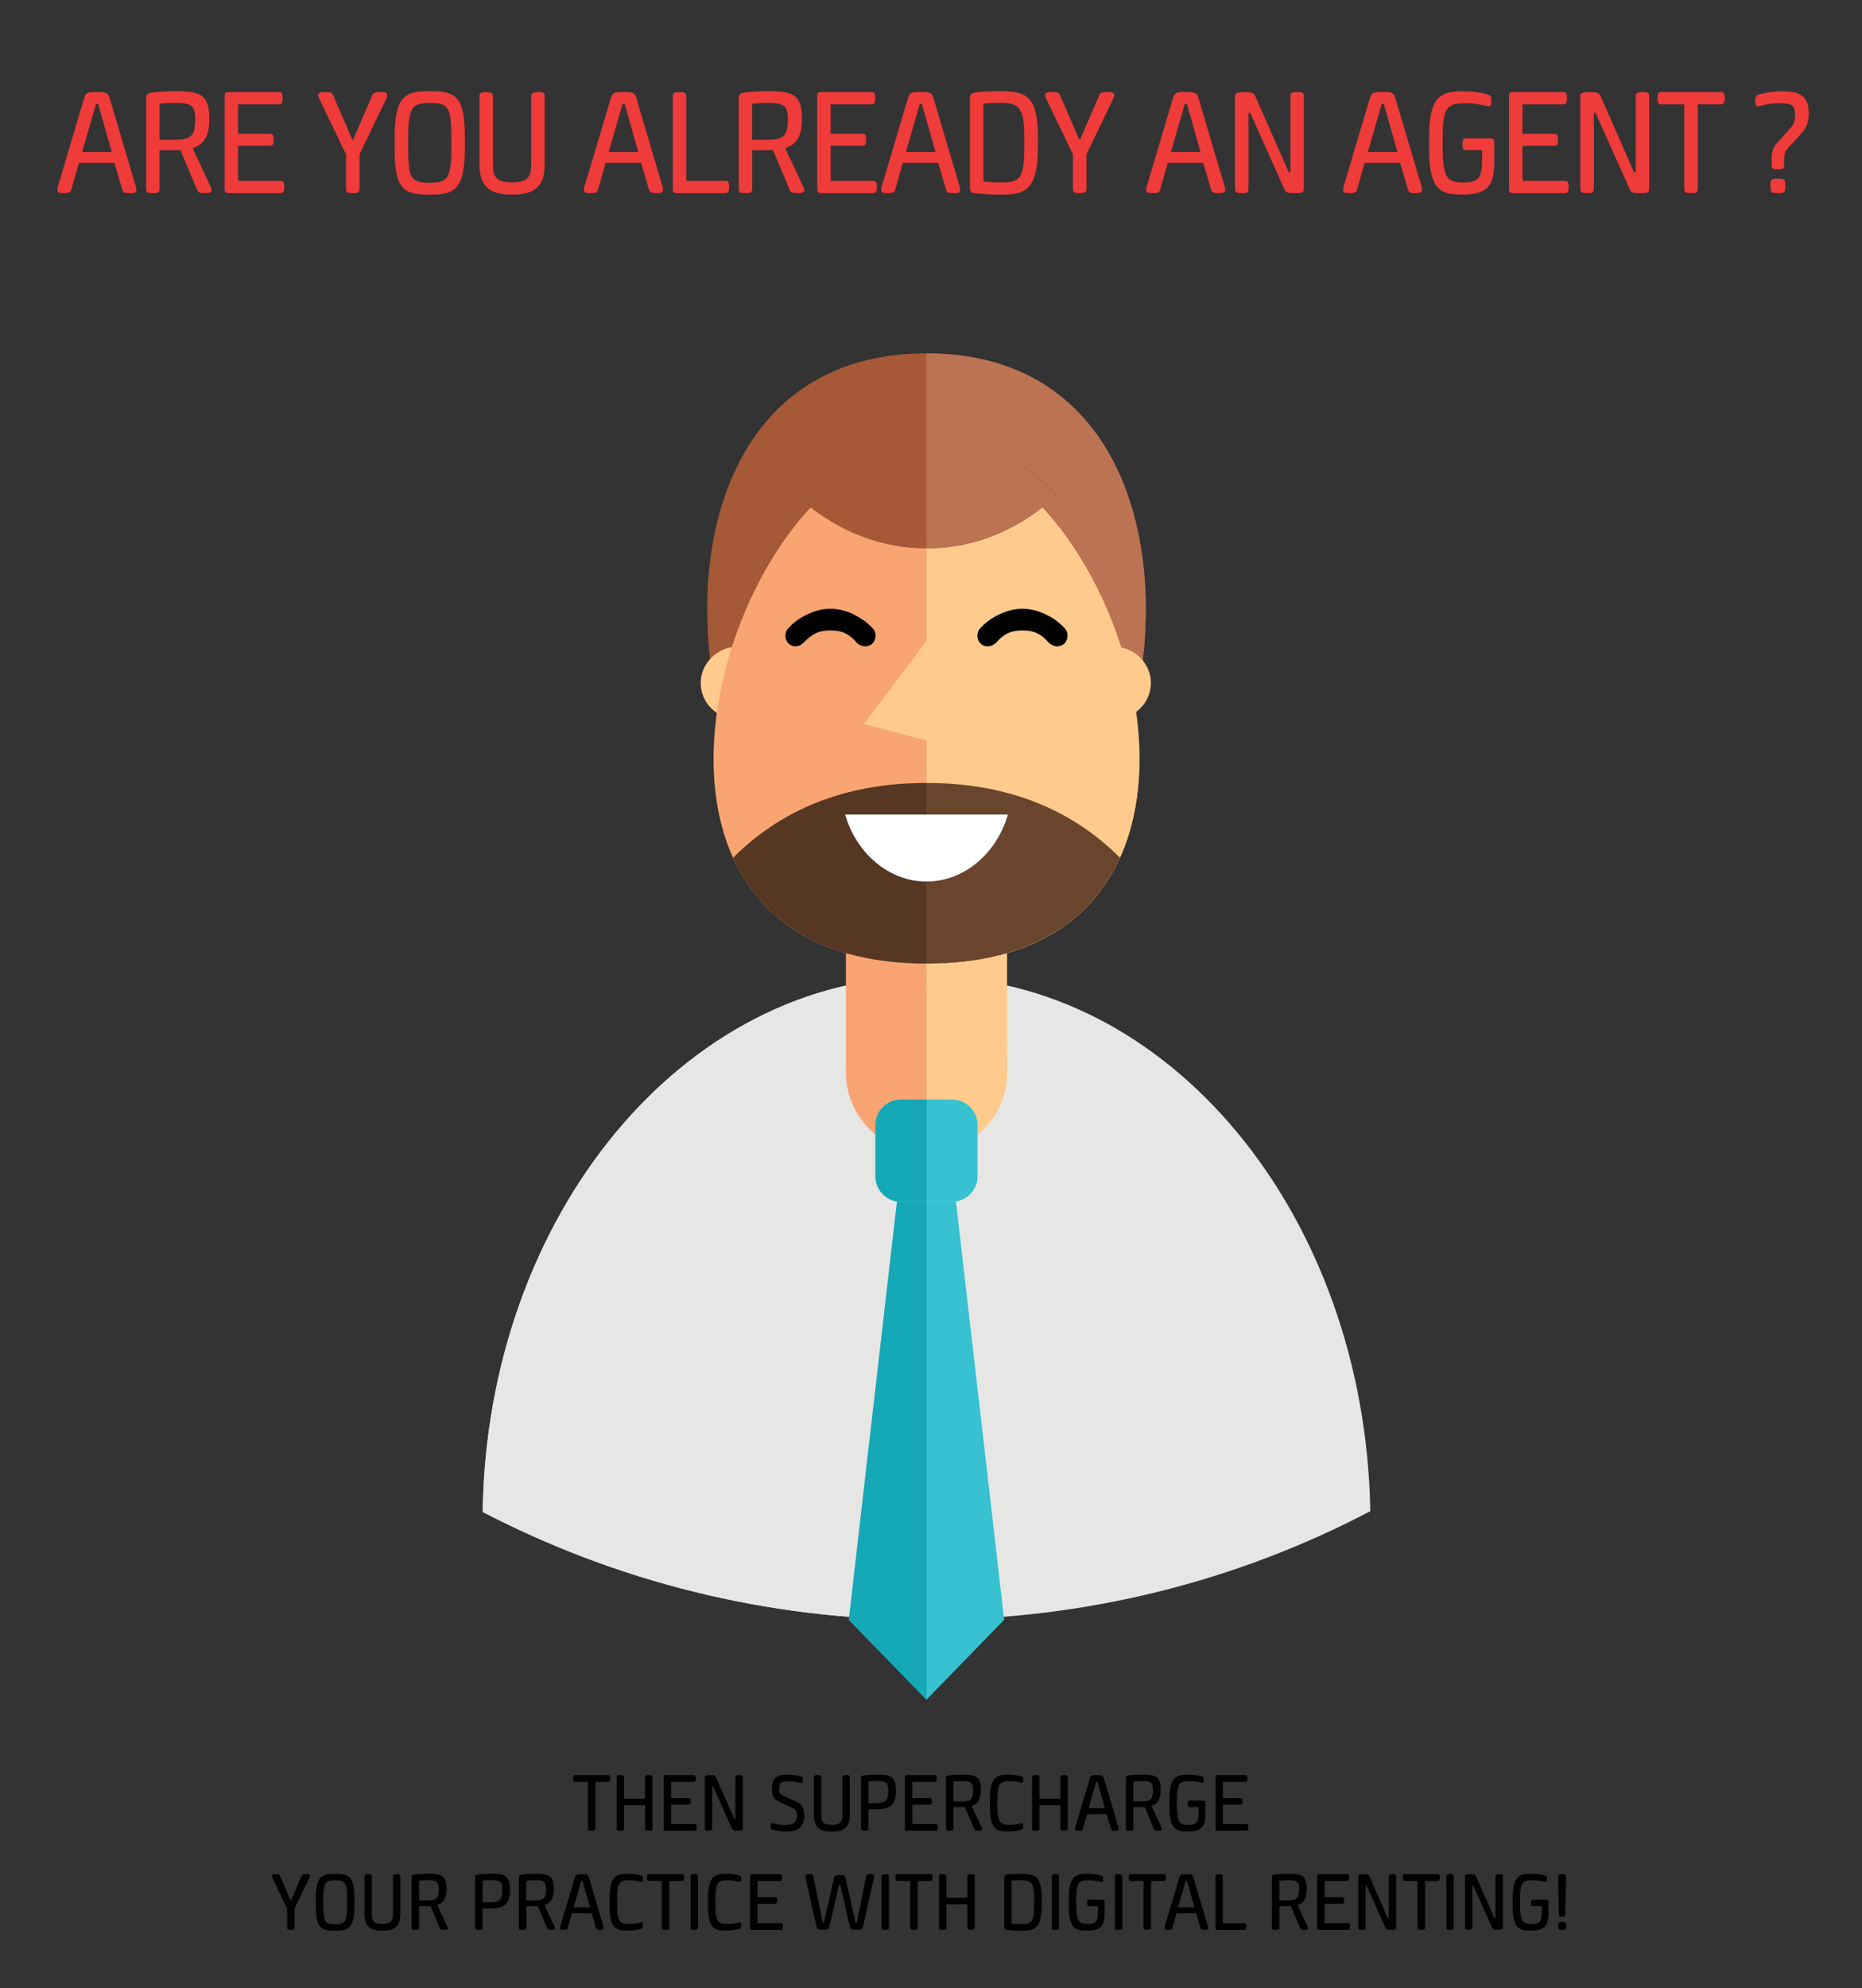 <?xml version="1.0" encoding="utf-8"?>
<!-- Generator: Adobe Illustrator 19.0.0, SVG Export Plug-In . SVG Version: 6.00 Build 0)  -->
<svg version="1.0" id="Layer_1" xmlns="http://www.w3.org/2000/svg" xmlns:xlink="http://www.w3.org/1999/xlink" x="0px" y="0px"
	 viewBox="0 0 2819.4 3009.4" style="enable-background:new 0 0 2819.4 3009.4;" xml:space="preserve">
<rect x="0" y="0" width="2819.4" height="3009.4" fill="#333333" stroke="none"/>
<style type="text/css">
	.st0{fill:#EF3B3A;}
	.st1{fill-rule:evenodd;clip-rule:evenodd;fill:#E6E6E5;}
	.st2{fill-rule:evenodd;clip-rule:evenodd;fill:#A55936;}
	.st3{fill-rule:evenodd;clip-rule:evenodd;fill:#BB7353;}
	.st4{fill-rule:evenodd;clip-rule:evenodd;fill:#F9A571;}
	.st5{fill-rule:evenodd;clip-rule:evenodd;fill:#FECB8D;}
	.st6{fill-rule:evenodd;clip-rule:evenodd;fill:#553724;}
	.st7{fill-rule:evenodd;clip-rule:evenodd;fill:#6A452E;}
	.st8{fill-rule:evenodd;clip-rule:evenodd;fill:#FFFFFF;}
	.st9{fill:#010101;}
	.st10{fill:#E6E6E5;}
	.st11{fill-rule:evenodd;clip-rule:evenodd;fill:#37C1D1;}
	.st12{fill-rule:evenodd;clip-rule:evenodd;fill:#15A8B6;}
</style>
<g id="XMLID_1_">
</g>
<g id="XMLID_2_">
	<path id="XMLID_148_" class="st0" d="M86.8,287.6c0-1.5,0.2-3.2,1.2-6.5l39.5-132.8c2.5-8.2,5.2-9,19.1-9c14.2,0,16.9,0.7,19.4,9
		l39.3,132.8c1,3.2,1.2,5,1.2,6.5c0,3.2-1.7,4.7-9.7,4.7c-8.7,0-10.4-1.2-11.7-5.5l-11.9-40.3h-53.7l-11.4,40.3
		c-1.2,4.2-2.7,5.5-11.4,5.5C88.8,292.3,86.8,291.1,86.8,287.6z M124.4,230.1h44.8l-20.6-72.9h-3.2L124.4,230.1z"/>
	<path id="XMLID_151_" class="st0" d="M221.3,285.6V148.3c0-5.2,3-7.5,7.2-8c12.7-1.7,27.8-2.2,38.8-2.2c35.8,0,49.7,5,49.7,41.8
		c0,25.1-7.2,38.5-25.4,44.3l26.9,57.4c1.5,3.5,2,5,2,6.2c0,2.7-1.7,4.5-9,4.5c-9.7,0-11.4-1-13.2-5.2l-25.1-59.9
		c-2.7,0.2-5.7,0.2-9,0.2h-22.6v58.2c0,5.5-2,6.7-10.2,6.7C223.3,292.3,221.3,291.1,221.3,285.6z M241.7,211.5h23.1
		c24.4,0,30.8-6,30.8-30.8c0-20.4-5.2-24.9-30.1-24.9c-8.5,0-17.7,0.7-23.9,1.2V211.5z"/>
	<path id="XMLID_154_" class="st0" d="M424.2,292.3h-76.6c-6,0-7.5-1.2-7.5-6.2V145.6c0-5,1.5-6.2,7.5-6.2h74.1
		c4.7,0,6.2,1.5,6.2,9.2c0,7.7-1.5,9.4-6.2,9.4h-61.2v44.5H408c5,0,6.2,1.2,6.2,9s-1.2,9.2-6.2,9.2h-47.5v53h63.7
		c4.7,0,6.2,1.7,6.2,9.4C430.4,290.6,428.9,292.3,424.2,292.3z"/>
	<path id="XMLID_156_" class="st0" d="M523.9,285.6v-52l-39.3-81.6c-2-4.2-2.7-6.2-2.7-8c0-3,2-4.7,9.4-4.7c9.4,0,11.7,0.7,13.4,5.5
		l28.8,66.6h1.2l28.8-66.6c1.7-4.7,3.7-5.5,13.2-5.5c7.7,0,9.7,1.7,9.7,4.7c0,1.5-0.7,3.7-2.7,8l-39.3,81.6v52c0,5.5-2,6.7-10.4,6.7
		C525.9,292.3,523.9,291.1,523.9,285.6z"/>
	<path id="XMLID_158_" class="st0" d="M597.5,223.7v-14.2c0-65.9,16.4-71.4,53.2-71.4c40.5,0,53.2,7.5,53.2,71.4v14.2
		c0,65.1-16.9,70.9-53.2,70.9C610.9,294.5,597.5,287.1,597.5,223.7z M683.5,222.4v-12.2c0-48.7-4.5-54.2-32.8-54.2
		c-26.6,0-32.6,5.5-32.6,54.2v12.2c0,48.5,4.2,54.2,32.6,54.2C677.3,276.6,683.5,270.9,683.5,222.4z"/>
	<path id="XMLID_161_" class="st0" d="M726,248.3V145.9c0-5.2,2-6.5,10.2-6.5c8.2,0,10.2,1.2,10.2,6.5V249
		c0,19.4,5.7,26.9,29.1,26.9c23.1,0,28.8-7.5,28.8-26.9V145.9c0-5.2,2-6.5,10.2-6.5c8.5,0,10.2,1.2,10.2,6.5v102.4
		c0,33.8-14.4,46.2-49.2,46.2C740.5,294.5,726,282.1,726,248.3z"/>
	<path id="XMLID_163_" class="st0" d="M884.2,287.6c0-1.5,0.2-3.2,1.2-6.5L925,148.3c2.5-8.2,5.2-9,19.1-9c14.2,0,16.9,0.7,19.4,9
		l39.3,132.8c1,3.2,1.2,5,1.2,6.5c0,3.2-1.7,4.7-9.7,4.7c-8.7,0-10.4-1.2-11.7-5.5l-11.9-40.3H917l-11.4,40.3
		c-1.2,4.2-2.7,5.5-11.4,5.5C886.2,292.3,884.2,291.1,884.2,287.6z M921.7,230.1h44.8l-20.6-72.9h-3.2L921.7,230.1z"/>
	<path id="XMLID_166_" class="st0" d="M1097.8,273.7c4.7,0,6.2,1.7,6.2,9.4c0,7.5-1.5,9.2-6.2,9.2h-71.6c-6,0-7.5-1.2-7.5-6.2V145.9
		c0-5.2,2-6.5,10.2-6.5c8.2,0,10.2,1.2,10.2,6.5v127.8H1097.8z"/>
	<path id="XMLID_168_" class="st0" d="M1118.6,285.6V148.3c0-5.2,3-7.5,7.2-8c12.7-1.7,27.8-2.2,38.8-2.2c35.8,0,49.7,5,49.7,41.8
		c0,25.1-7.2,38.5-25.4,44.3l26.9,57.4c1.5,3.5,2,5,2,6.2c0,2.7-1.7,4.5-9,4.5c-9.7,0-11.4-1-13.2-5.2l-25.1-59.9
		c-2.7,0.2-5.7,0.2-9,0.2H1139v58.2c0,5.5-2,6.7-10.2,6.7C1120.6,292.3,1118.6,291.1,1118.6,285.6z M1139,211.5h23.1
		c24.4,0,30.8-6,30.8-30.8c0-20.4-5.2-24.9-30.1-24.9c-8.5,0-17.7,0.7-23.9,1.2V211.5z"/>
	<path id="XMLID_171_" class="st0" d="M1321.5,292.3h-76.6c-6,0-7.5-1.2-7.5-6.2V145.6c0-5,1.5-6.2,7.5-6.2h74.1
		c4.7,0,6.2,1.5,6.2,9.2c0,7.7-1.5,9.4-6.2,9.4h-61.2v44.5h47.5c5,0,6.2,1.2,6.2,9s-1.2,9.2-6.2,9.2h-47.5v53h63.7
		c4.7,0,6.2,1.7,6.2,9.4C1327.7,290.6,1326.2,292.3,1321.5,292.3z"/>
	<path id="XMLID_173_" class="st0" d="M1334.2,287.6c0-1.5,0.2-3.2,1.2-6.5l39.5-132.8c2.5-8.2,5.2-9,19.1-9c14.2,0,16.9,0.7,19.4,9
		l39.3,132.8c1,3.2,1.2,5,1.2,6.5c0,3.2-1.7,4.7-9.7,4.7c-8.7,0-10.4-1.2-11.7-5.5l-11.9-40.3H1367l-11.4,40.3
		c-1.2,4.2-2.7,5.5-11.4,5.5C1336.2,292.3,1334.2,291.1,1334.2,287.6z M1371.7,230.1h44.8l-20.6-72.9h-3.2L1371.7,230.1z"/>
	<path id="XMLID_176_" class="st0" d="M1477.2,292.6c-7-0.7-8.5-3-8.5-8V148.3c0-5.5,2.7-7.5,7.2-8.2c12.7-1.7,26.4-2,36.3-2
		c40.8,0,59.4,5,59.4,69.6v14.7c0,67.1-20.9,72.1-55.7,72.1C1499.5,294.5,1490.8,294,1477.2,292.6z M1551,222.4v-14.2
		c0-48-9.2-52.5-38.3-52.5c-9.7,0-18.2,0.7-23.6,1.2v117.9c6.7,0.7,15.4,1.2,26.9,1.2C1542.8,276.1,1551,272.7,1551,222.4z"/>
	<path id="XMLID_179_" class="st0" d="M1624.6,285.6v-52l-39.3-81.6c-2-4.2-2.7-6.2-2.7-8c0-3,2-4.7,9.4-4.7
		c9.4,0,11.7,0.7,13.4,5.5l28.8,66.6h1.2l28.8-66.6c1.7-4.7,3.7-5.5,13.2-5.5c7.7,0,9.7,1.7,9.7,4.7c0,1.5-0.7,3.7-2.7,8l-39.3,81.6
		v52c0,5.5-2,6.7-10.4,6.7C1626.6,292.3,1624.6,291.1,1624.6,285.6z"/>
	<path id="XMLID_181_" class="st0" d="M1735.5,287.6c0-1.5,0.2-3.2,1.2-6.5l39.5-132.8c2.5-8.2,5.2-9,19.1-9c14.2,0,16.9,0.7,19.4,9
		l39.3,132.8c1,3.2,1.2,5,1.2,6.5c0,3.2-1.7,4.7-9.7,4.7c-8.7,0-10.4-1.2-11.7-5.5l-11.9-40.3h-53.7l-11.4,40.3
		c-1.2,4.2-2.7,5.5-11.4,5.5C1737.5,292.3,1735.5,291.1,1735.5,287.6z M1773,230.1h44.8l-20.6-72.9h-3.2L1773,230.1z"/>
	<path id="XMLID_184_" class="st0" d="M1870,285.6V145.9c0-5.2,2.2-6.5,14.7-6.5c9.9,0,13.4,0.2,16.2,6.5l50.5,114.9h2.5V145.9
		c0-5.2,1.7-6.5,10.2-6.5c8.2,0,10.2,1.2,10.2,6.5v139.7c0,5.5-2,6.7-14.4,6.7c-9.9,0-12.7-0.5-15.4-6.5l-51.5-115.1h-2.5v114.9
		c0,5.5-2,6.7-10.2,6.7S1870,291.1,1870,285.6z"/>
	<path id="XMLID_186_" class="st0" d="M2033.6,287.6c0-1.5,0.2-3.2,1.2-6.5l39.5-132.8c2.5-8.2,5.2-9,19.1-9c14.2,0,16.9,0.7,19.4,9
		l39.3,132.8c1,3.2,1.2,5,1.2,6.5c0,3.2-1.7,4.7-9.7,4.7c-8.7,0-10.4-1.2-11.7-5.5l-11.9-40.3h-53.7l-11.4,40.3
		c-1.2,4.2-2.7,5.5-11.4,5.5C2035.6,292.3,2033.6,291.1,2033.6,287.6z M2071.2,230.1h44.8l-20.6-72.9h-3.2L2071.2,230.1z"/>
	<path id="XMLID_189_" class="st0" d="M2163.9,226.7v-18.9c0-64.6,19.1-69.6,52.5-69.6c11.4,0,25.6,1.7,35.8,4.7c4,1,6,2,6,9.7
		c0,6.7-1,8.2-3.7,8.2c-3.2,0-17.9-4.5-34.3-4.5c-28.1,0-35.8,3.7-35.8,53.7v12.4c0,50.7,9.4,53.7,32.3,53.7
		c19.9,0,27.4-5,27.4-33.1v-15.7h-23.9c-4.5,0-5.7-1.7-5.7-9.4c0-7,1.2-8.5,5.7-8.5h33.8c7.5,0,8.7,1.7,8.7,6.2v30.3
		c0,38-13.4,48.5-48.2,48.5C2184,294.5,2163.9,290.6,2163.9,226.7z"/>
	<path id="XMLID_191_" class="st0" d="M2369,292.3h-76.6c-6,0-7.5-1.2-7.5-6.2V145.6c0-5,1.5-6.2,7.5-6.2h74.1
		c4.7,0,6.2,1.5,6.2,9.2c0,7.7-1.5,9.4-6.2,9.4h-61.2v44.5h47.5c5,0,6.2,1.2,6.2,9s-1.2,9.2-6.2,9.2h-47.5v53h63.7
		c4.7,0,6.2,1.7,6.2,9.4C2375.2,290.6,2373.7,292.3,2369,292.3z"/>
	<path id="XMLID_193_" class="st0" d="M2392.9,285.6V145.9c0-5.2,2.2-6.5,14.7-6.5c9.9,0,13.4,0.2,16.2,6.5l50.5,114.9h2.5V145.9
		c0-5.2,1.7-6.5,10.2-6.5c8.2,0,10.2,1.2,10.2,6.5v139.7c0,5.5-2,6.7-14.4,6.7c-9.9,0-12.7-0.5-15.4-6.5l-51.5-115.1h-2.5v114.9
		c0,5.5-2,6.7-10.2,6.7S2392.9,291.1,2392.9,285.6z"/>
	<path id="XMLID_195_" class="st0" d="M2550.3,285.6V158H2516c-4.7,0-6.2-1.7-6.2-9.4c0-7.7,1.5-9.2,6.2-9.2h89
		c4.7,0,6.5,1.5,6.5,9.2c0,7.7-1.7,9.4-6.5,9.4h-34.1v127.6c0,5.5-2,6.7-10.4,6.7C2552.3,292.3,2550.3,291.1,2550.3,285.6z"/>
	<path id="XMLID_197_" class="st0" d="M2682.5,249.8v-8.7c0-13.7,3-19.1,9.4-26.1l18.6-20.4c4.5-4.7,7.5-9.7,7.5-20.6
		c0-15.7-5.5-17.7-24.4-17.7c-16.7,0-27.8,4.5-31.6,4.5c-3,0-4.2-1-4.2-8.2s2-8.5,6.2-9.7c9.7-3,22.4-4.7,34.3-4.7
		c21.1,0,40.5,3.2,40.5,32.8c0,16.9-4.7,24.1-13.4,33.3l-17.7,19.4c-3.7,4.2-6.2,8-6.2,18.9v7.2c0,5.2-2,6.5-9.7,6.5
		S2682.5,255,2682.5,249.8z M2680.8,284.6v-6.5c0-6.5,2.2-7.7,11.2-7.7c9.2,0,11.2,1.2,11.2,7.7v6.5c0,6.5-2,7.7-11.2,7.7
		C2683,292.3,2680.8,291.1,2680.8,284.6z"/>
</g>
<g id="XMLID_77_">
	<path id="XMLID_41_" d="M890.2,2767.2v-70.3h-18.9c-2.6,0-3.4-1-3.4-5.2s0.8-5.1,3.4-5.1h49.1c2.6,0,3.6,0.8,3.6,5.1
		s-1,5.2-3.6,5.2h-18.8v70.3c0,3-1.1,3.7-5.8,3.7C891.3,2770.9,890.2,2770.3,890.2,2767.2z"/>
	<path id="XMLID_43_" d="M976.7,2722.3v-32.1c0-2.9,1.1-3.6,5.6-3.6c4.7,0,5.6,0.7,5.6,3.6v77c0,3-1,3.7-5.6,3.7
		c-4.5,0-5.6-0.7-5.6-3.7v-35H945v35c0,3-1.1,3.7-5.6,3.7c-4.5,0-5.6-0.7-5.6-3.7v-77c0-2.9,1.1-3.6,5.6-3.6c4.5,0,5.6,0.7,5.6,3.6
		v32.1H976.7z"/>
	<path id="XMLID_45_" d="M1051.3,2770.9h-42.2c-3.3,0-4.1-0.7-4.1-3.4v-77.5c0-2.7,0.8-3.4,4.1-3.4h40.9c2.6,0,3.4,0.8,3.4,5.1
		s-0.8,5.2-3.4,5.2h-33.7v24.5h26.2c2.7,0,3.4,0.7,3.4,4.9s-0.7,5.1-3.4,5.1h-26.2v29.2h35.1c2.6,0,3.4,1,3.4,5.2
		C1054.7,2770,1053.9,2770.9,1051.3,2770.9z"/>
	<path id="XMLID_47_" d="M1067.3,2767.2v-77c0-2.9,1.2-3.6,8.1-3.6c5.5,0,7.4,0.1,8.9,3.6l27.8,63.3h1.4v-63.3c0-2.9,1-3.6,5.6-3.6
		c4.5,0,5.6,0.7,5.6,3.6v77c0,3-1.1,3.7-8,3.7c-5.5,0-7-0.3-8.5-3.6l-28.4-63.5h-1.4v63.3c0,3-1.1,3.7-5.6,3.7
		C1068.4,2770.9,1067.3,2770.3,1067.3,2767.2z"/>
	<path id="XMLID_50_" d="M1170.4,2769.6c-2.3-0.7-3.6-1.6-3.6-5.6c0-4,0.7-4.5,2.3-4.5c2.5,0,9.2,2.5,19.6,2.5
		c12.6,0,18-3.6,18-13.2c0-7.1-1.4-10.1-6.9-12.6l-17.7-8c-9.7-4.4-13.4-8.4-13.4-20.6c0-19.2,11-21.7,23-21.7
		c6.6,0,15.2,1,20.8,2.6c2.1,0.5,3.2,1.5,3.2,5.5c0,3.8-0.7,4.7-2.3,4.7c-1.8,0-9.2-2.6-19.1-2.6c-10.8,0-14.4,1.1-14.4,11.7
		c0,6.6,2.1,8.4,7.5,10.8l17.7,8c9.9,4.4,12.6,9.9,12.6,21.4c0,18.8-11.7,24.3-27.1,24.3C1183.7,2772.2,1175.8,2771.1,1170.4,2769.6
		z"/>
	<path id="XMLID_52_" d="M1232.4,2746.7v-56.5c0-2.9,1.1-3.6,5.6-3.6c4.5,0,5.6,0.7,5.6,3.6v56.9c0,10.7,3.2,14.8,16,14.8
		c12.8,0,15.9-4.1,15.9-14.8v-56.9c0-2.9,1.1-3.6,5.6-3.6c4.7,0,5.6,0.7,5.6,3.6v56.5c0,18.6-8,25.5-27.1,25.5
		C1240.4,2772.2,1232.4,2765.3,1232.4,2746.7z"/>
	<path id="XMLID_54_" d="M1303.8,2767.2v-75.7c0-2.9,1.6-4.1,4-4.4c7-1,15.4-1.2,21.4-1.2c19.7,0,27.4,2.9,27.4,24.4
		c0,20.8-7.8,28.2-29.8,28.2h-11.8v28.7c0,3-1.1,3.7-5.6,3.7C1304.9,2770.9,1303.8,2770.3,1303.8,2767.2z M1315.1,2729.1h12.1
		c14.1,0,17.7-4,17.7-18.4c0-12.8-2.9-15.1-16.6-15.1c-4.7,0-10,0.4-13.2,0.7V2729.1z"/>
	<path id="XMLID_57_" d="M1416.4,2770.9h-42.2c-3.3,0-4.1-0.7-4.1-3.4v-77.5c0-2.7,0.8-3.4,4.1-3.4h40.9c2.6,0,3.4,0.8,3.4,5.1
		s-0.8,5.2-3.4,5.2h-33.7v24.5h26.2c2.7,0,3.4,0.7,3.4,4.9s-0.7,5.1-3.4,5.1h-26.2v29.2h35.1c2.6,0,3.4,1,3.4,5.2
		C1419.8,2770,1419,2770.9,1416.4,2770.9z"/>
	<path id="XMLID_59_" d="M1432.4,2767.2v-75.7c0-2.9,1.6-4.1,4-4.4c7-1,15.4-1.2,21.4-1.2c19.7,0,27.4,2.7,27.4,23
		c0,13.8-4,21.3-14,24.4l14.8,31.7c0.8,1.9,1.1,2.7,1.1,3.4c0,1.5-1,2.5-4.9,2.5c-5.3,0-6.3-0.5-7.3-2.9l-13.8-33
		c-1.5,0.1-3.2,0.1-4.9,0.1h-12.5v32.1c0,3-1.1,3.7-5.6,3.7C1433.5,2770.9,1432.4,2770.3,1432.4,2767.2z M1443.7,2726.4h12.8
		c13.4,0,17-3.3,17-17c0-11.2-2.9-13.7-16.6-13.7c-4.7,0-9.7,0.4-13.2,0.7V2726.4z"/>
	<path id="XMLID_62_" d="M1498.9,2734.7v-10.4c0-35.6,10.6-38.4,28.8-38.4c6.3,0,12.9,1,18.5,2.6c2.2,0.5,3.3,1.1,3.3,5.3
		c0,3.7-0.7,4.5-2.2,4.5c-1.8,0-8.2-2.5-17.4-2.5c-15.5,0-19.6,2.1-19.6,29.6v6.9c0,28,4.9,29.6,19.6,29.6c9.7,0,15.5-2.5,17.4-2.5
		c1.6,0,2.2,0.7,2.2,4.5c0,4.1-1.1,4.8-3.3,5.5c-5.6,1.5-12.6,2.6-18.8,2.6C1510,2772.2,1498.9,2770,1498.9,2734.7z"/>
	<path id="XMLID_64_" d="M1605.6,2722.3v-32.1c0-2.9,1.1-3.6,5.6-3.6c4.7,0,5.6,0.7,5.6,3.6v77c0,3-1,3.7-5.6,3.7
		c-4.5,0-5.6-0.7-5.6-3.7v-35h-31.7v35c0,3-1.1,3.7-5.6,3.7c-4.5,0-5.6-0.7-5.6-3.7v-77c0-2.9,1.1-3.6,5.6-3.6
		c4.5,0,5.6,0.7,5.6,3.6v32.1H1605.6z"/>
	<path id="XMLID_66_" d="M1627.7,2768.3c0-0.8,0.1-1.8,0.7-3.6l21.8-73.2c1.4-4.5,2.9-4.9,10.6-4.9c7.8,0,9.3,0.4,10.7,4.9
		l21.7,73.2c0.5,1.8,0.7,2.7,0.7,3.6c0,1.8-1,2.6-5.3,2.6c-4.8,0-5.8-0.7-6.4-3l-6.6-22.2h-29.6l-6.3,22.2c-0.7,2.3-1.5,3-6.3,3
		C1628.8,2770.9,1627.7,2770.3,1627.7,2768.3z M1648.4,2736.7h24.7l-11.4-40.2h-1.8L1648.4,2736.7z"/>
	<path id="XMLID_69_" d="M1704.7,2767.2v-75.7c0-2.9,1.6-4.1,4-4.4c7-1,15.4-1.2,21.4-1.2c19.7,0,27.4,2.7,27.4,23
		c0,13.8-4,21.3-14,24.4l14.8,31.7c0.8,1.9,1.1,2.7,1.1,3.4c0,1.5-1,2.5-4.9,2.5c-5.3,0-6.3-0.5-7.3-2.9l-13.8-33
		c-1.5,0.1-3.2,0.1-4.9,0.1H1716v32.1c0,3-1.1,3.7-5.6,3.7C1705.8,2770.9,1704.7,2770.3,1704.7,2767.2z M1716,2726.4h12.8
		c13.4,0,17-3.3,17-17c0-11.2-2.9-13.7-16.6-13.7c-4.7,0-9.7,0.4-13.2,0.7V2726.4z"/>
	<path id="XMLID_72_" d="M1770.8,2734.7v-10.4c0-35.6,10.6-38.4,28.9-38.4c6.3,0,14.1,1,19.7,2.6c2.2,0.5,3.3,1.1,3.3,5.3
		c0,3.7-0.5,4.5-2.1,4.5c-1.8,0-9.9-2.5-18.9-2.5c-15.5,0-19.7,2.1-19.7,29.6v6.9c0,28,5.2,29.6,17.8,29.6c11,0,15.1-2.7,15.1-18.2
		v-8.6h-13.2c-2.5,0-3.2-1-3.2-5.2c0-3.8,0.7-4.7,3.2-4.7h18.6c4.1,0,4.8,1,4.8,3.4v16.7c0,21-7.4,26.7-26.6,26.7
		C1781.9,2772.2,1770.8,2770,1770.8,2734.7z"/>
	<path id="XMLID_74_" d="M1886.8,2770.9h-42.2c-3.3,0-4.1-0.7-4.1-3.4v-77.5c0-2.7,0.8-3.4,4.1-3.4h40.9c2.6,0,3.4,0.8,3.4,5.1
		s-0.8,5.2-3.4,5.2h-33.7v24.5h26.2c2.7,0,3.4,0.7,3.4,4.9s-0.7,5.1-3.4,5.1h-26.2v29.2h35.1c2.6,0,3.4,1,3.4,5.2
		C1890.2,2770,1889.4,2770.9,1886.8,2770.9z"/>
	<path id="XMLID_76_" d="M434.7,2917.2v-28.7l-21.7-45c-1.1-2.3-1.5-3.4-1.5-4.4c0-1.6,1.1-2.6,5.2-2.6c5.2,0,6.4,0.4,7.4,3
		l15.9,36.7h0.7l15.9-36.7c1-2.6,2.1-3,7.3-3c4.2,0,5.3,1,5.3,2.6c0,0.8-0.4,2.1-1.5,4.4l-21.7,45v28.7c0,3-1.1,3.7-5.8,3.7
		C435.8,2920.9,434.7,2920.3,434.7,2917.2z"/>
	<path id="XMLID_79_" d="M478.1,2883.1v-7.8c0-36.3,9-39.3,29.3-39.3c22.3,0,29.3,4.1,29.3,39.3v7.8c0,35.9-9.3,39.1-29.3,39.1
		C485.5,2922.2,478.1,2918.1,478.1,2883.1z M525.6,2882.4v-6.7c0-26.9-2.5-29.9-18.1-29.9c-14.7,0-18,3-18,29.9v6.7
		c0,26.7,2.3,29.9,18,29.9C522.1,2912.3,525.6,2909.2,525.6,2882.4z"/>
	<path id="XMLID_82_" d="M551.9,2896.7v-56.5c0-2.9,1.1-3.6,5.6-3.6c4.5,0,5.6,0.7,5.6,3.6v56.9c0,10.7,3.2,14.8,16,14.8
		c12.8,0,15.9-4.1,15.9-14.8v-56.9c0-2.9,1.1-3.6,5.6-3.6c4.7,0,5.6,0.7,5.6,3.6v56.5c0,18.6-8,25.5-27.1,25.5
		C559.8,2922.2,551.9,2915.3,551.9,2896.7z"/>
	<path id="XMLID_84_" d="M623.3,2917.2v-75.7c0-2.9,1.6-4.1,4-4.4c7-1,15.4-1.2,21.4-1.2c19.7,0,27.4,2.7,27.4,23
		c0,13.8-4,21.3-14,24.4l14.8,31.7c0.8,1.9,1.1,2.7,1.1,3.4c0,1.5-1,2.5-4.9,2.5c-5.3,0-6.3-0.5-7.3-2.9l-13.8-33
		c-1.5,0.1-3.2,0.1-4.9,0.1h-12.5v32.1c0,3-1.1,3.7-5.6,3.7C624.4,2920.9,623.3,2920.3,623.3,2917.2z M634.6,2876.4h12.8
		c13.4,0,17-3.3,17-17c0-11.2-2.9-13.7-16.6-13.7c-4.7,0-9.7,0.4-13.2,0.7V2876.4z"/>
	<path id="XMLID_87_" d="M719.4,2917.2v-75.7c0-2.9,1.6-4.1,4-4.4c7-1,15.4-1.2,21.4-1.2c19.7,0,27.4,2.9,27.4,24.4
		c0,20.8-7.8,28.2-29.8,28.2h-11.8v28.7c0,3-1.1,3.7-5.6,3.7C720.5,2920.9,719.4,2920.3,719.4,2917.2z M730.7,2879.1h12.1
		c14.1,0,17.7-4,17.7-18.4c0-12.8-2.9-15.1-16.6-15.1c-4.7,0-10,0.4-13.2,0.7V2879.1z"/>
	<path id="XMLID_90_" d="M785.7,2917.2v-75.7c0-2.9,1.6-4.1,4-4.4c7-1,15.4-1.2,21.4-1.2c19.7,0,27.4,2.7,27.4,23
		c0,13.8-4,21.3-14,24.4l14.8,31.7c0.8,1.9,1.1,2.7,1.1,3.4c0,1.5-1,2.5-4.9,2.5c-5.3,0-6.3-0.5-7.3-2.9l-13.8-33
		c-1.5,0.1-3.2,0.1-4.9,0.1h-12.5v32.1c0,3-1.1,3.7-5.6,3.7C786.8,2920.9,785.7,2920.3,785.7,2917.2z M796.9,2876.4h12.8
		c13.4,0,17-3.3,17-17c0-11.2-2.9-13.7-16.6-13.7c-4.7,0-9.7,0.4-13.2,0.7V2876.4z"/>
	<path id="XMLID_93_" d="M847.9,2918.3c0-0.8,0.1-1.8,0.7-3.6l21.8-73.2c1.4-4.5,2.9-4.9,10.6-4.9c7.8,0,9.3,0.4,10.7,4.9l21.7,73.2
		c0.5,1.8,0.7,2.7,0.7,3.6c0,1.8-1,2.6-5.3,2.6c-4.8,0-5.8-0.7-6.4-3l-6.6-22.2H866l-6.3,22.2c-0.7,2.3-1.5,3-6.3,3
		C849,2920.9,847.9,2920.3,847.9,2918.3z M868.6,2886.7h24.7l-11.4-40.2h-1.8L868.6,2886.7z"/>
	<path id="XMLID_96_" d="M923,2884.7v-10.4c0-35.6,10.6-38.4,28.8-38.4c6.3,0,12.9,1,18.5,2.6c2.2,0.5,3.3,1.1,3.3,5.3
		c0,3.7-0.7,4.5-2.2,4.5c-1.8,0-8.2-2.5-17.4-2.5c-15.5,0-19.6,2.1-19.6,29.6v6.9c0,28,4.9,29.6,19.6,29.6c9.7,0,15.5-2.5,17.4-2.5
		c1.6,0,2.2,0.7,2.2,4.5c0,4.1-1.1,4.8-3.3,5.5c-5.6,1.5-12.6,2.6-18.8,2.6C934.1,2922.2,923,2920,923,2884.7z"/>
	<path id="XMLID_98_" d="M1002,2917.2v-70.3h-18.9c-2.6,0-3.4-1-3.4-5.2s0.8-5.1,3.4-5.1h49.1c2.6,0,3.6,0.8,3.6,5.1s-1,5.2-3.6,5.2
		h-18.8v70.3c0,3-1.1,3.7-5.8,3.7C1003.1,2920.9,1002,2920.3,1002,2917.2z"/>
	<path id="XMLID_100_" d="M1045.6,2917.2v-77c0-2.9,1.1-3.6,5.6-3.6c4.5,0,5.6,0.7,5.6,3.6v77c0,3-1.1,3.7-5.6,3.7
		C1046.7,2920.9,1045.6,2920.3,1045.6,2917.2z"/>
	<path id="XMLID_102_" d="M1071.9,2884.7v-10.4c0-35.6,10.6-38.4,28.8-38.4c6.3,0,12.9,1,18.5,2.6c2.2,0.5,3.3,1.1,3.3,5.3
		c0,3.7-0.7,4.5-2.2,4.5c-1.8,0-8.2-2.5-17.4-2.5c-15.5,0-19.6,2.1-19.6,29.6v6.9c0,28,4.9,29.6,19.6,29.6c9.7,0,15.5-2.5,17.4-2.5
		c1.6,0,2.2,0.7,2.2,4.5c0,4.1-1.1,4.8-3.3,5.5c-5.6,1.5-12.6,2.6-18.8,2.6C1083,2922.2,1071.9,2920,1071.9,2884.7z"/>
	<path id="XMLID_104_" d="M1182,2920.9h-42.2c-3.3,0-4.1-0.7-4.1-3.4v-77.5c0-2.7,0.8-3.4,4.1-3.4h40.9c2.6,0,3.4,0.8,3.4,5.1
		s-0.8,5.2-3.4,5.2h-33.7v24.5h26.2c2.7,0,3.4,0.7,3.4,4.9s-0.7,5.1-3.4,5.1h-26.2v29.2h35.1c2.6,0,3.4,1,3.4,5.2
		C1185.4,2920,1184.6,2920.9,1182,2920.9z"/>
	<path id="XMLID_106_" d="M1236.4,2916.4l-16.5-73.8c-0.1-1.1-0.4-2.3-0.4-3.3c0-2.1,1.1-2.7,5.5-2.7c4.8,0,5.9,0.5,6.4,3l14.5,70.7
		h1.6l15.5-68.6c0.5-3.3,3-3.8,8.6-3.8c5.5,0,8,0.5,8.5,3.8l15.5,68.6h1.6l14.5-70.7c0.5-2.5,1.6-3,6.4-3c4.4,0,5.5,0.7,5.5,2.7
		c0,1-0.3,2.2-0.4,3.3l-16.5,73.8c-0.8,4-3,4.5-9.9,4.5c-6.7,0-8.9-0.7-9.9-4.8l-14.8-63.8h-1.4l-14.9,63.8c-1,4.1-3.2,4.8-9.9,4.8
		C1239.5,2920.9,1237.3,2920.4,1236.4,2916.4z"/>
	<path id="XMLID_108_" d="M1334.8,2917.2v-77c0-2.9,1.1-3.6,5.6-3.6c4.5,0,5.6,0.7,5.6,3.6v77c0,3-1.1,3.7-5.6,3.7
		C1335.9,2920.9,1334.8,2920.3,1334.8,2917.2z"/>
	<path id="XMLID_110_" d="M1378.2,2917.2v-70.3h-18.9c-2.6,0-3.4-1-3.4-5.2s0.8-5.1,3.4-5.1h49.1c2.6,0,3.6,0.8,3.6,5.1
		s-1,5.2-3.6,5.2h-18.8v70.3c0,3-1.1,3.7-5.8,3.7C1379.3,2920.9,1378.2,2920.3,1378.2,2917.2z"/>
	<path id="XMLID_112_" d="M1464.7,2872.3v-32.1c0-2.9,1.1-3.6,5.6-3.6c4.7,0,5.6,0.7,5.6,3.6v77c0,3-1,3.7-5.6,3.7
		c-4.5,0-5.6-0.7-5.6-3.7v-35h-31.7v35c0,3-1.1,3.7-5.6,3.7c-4.5,0-5.6-0.7-5.6-3.7v-77c0-2.9,1.1-3.6,5.6-3.6
		c4.5,0,5.6,0.7,5.6,3.6v32.1H1464.7z"/>
	<path id="XMLID_114_" d="M1525.3,2921.1c-3.8-0.4-4.7-1.6-4.7-4.4v-75.1c0-3,1.5-4.1,4-4.5c7-1,14.5-1.1,20-1.1
		c22.5,0,32.8,2.7,32.8,38.4v8.1c0,37-11.5,39.8-30.7,39.8C1537.7,2922.2,1532.9,2921.9,1525.3,2921.1z M1566,2882.4v-7.8
		c0-26.5-5.1-28.9-21.1-28.9c-5.3,0-10,0.4-13,0.7v65c3.7,0.4,8.5,0.7,14.8,0.7C1561.5,2912,1566,2910.1,1566,2882.4z"/>
	<path id="XMLID_117_" d="M1592.5,2917.2v-77c0-2.9,1.1-3.6,5.6-3.6s5.6,0.7,5.6,3.6v77c0,3-1.1,3.7-5.6,3.7
		S1592.5,2920.3,1592.5,2917.2z"/>
	<path id="XMLID_119_" d="M1618.4,2884.7v-10.4c0-35.6,10.6-38.4,28.9-38.4c6.3,0,14.1,1,19.7,2.6c2.2,0.5,3.3,1.1,3.3,5.3
		c0,3.7-0.5,4.5-2.1,4.5c-1.8,0-9.9-2.5-18.9-2.5c-15.5,0-19.7,2.1-19.7,29.6v6.9c0,28,5.2,29.6,17.8,29.6c11,0,15.1-2.7,15.1-18.2
		v-8.6h-13.2c-2.5,0-3.2-1-3.2-5.2c0-3.8,0.7-4.7,3.2-4.7h18.6c4.1,0,4.8,1,4.8,3.4v16.7c0,21-7.4,26.7-26.6,26.7
		C1629.5,2922.2,1618.4,2920,1618.4,2884.7z"/>
	<path id="XMLID_121_" d="M1688.1,2917.2v-77c0-2.9,1.1-3.6,5.6-3.6s5.6,0.7,5.6,3.6v77c0,3-1.1,3.7-5.6,3.7
		S1688.1,2920.3,1688.1,2917.2z"/>
	<path id="XMLID_123_" d="M1731.5,2917.2v-70.3h-18.9c-2.6,0-3.4-1-3.4-5.2s0.8-5.1,3.4-5.1h49.1c2.6,0,3.6,0.8,3.6,5.1
		s-1,5.2-3.6,5.2h-18.8v70.3c0,3-1.1,3.7-5.8,3.7C1732.6,2920.9,1731.5,2920.3,1731.5,2917.2z"/>
	<path id="XMLID_125_" d="M1763.2,2918.3c0-0.8,0.1-1.8,0.7-3.6l21.8-73.2c1.4-4.5,2.9-4.9,10.6-4.9c7.8,0,9.3,0.4,10.7,4.9
		l21.7,73.2c0.5,1.8,0.7,2.7,0.7,3.6c0,1.8-1,2.6-5.3,2.6c-4.8,0-5.8-0.7-6.4-3l-6.6-22.2h-29.6l-6.3,22.2c-0.7,2.3-1.5,3-6.3,3
		C1764.3,2920.9,1763.2,2920.3,1763.2,2918.3z M1783.9,2886.7h24.7l-11.4-40.2h-1.8L1783.9,2886.7z"/>
	<path id="XMLID_128_" d="M1883.9,2910.7c2.6,0,3.4,1,3.4,5.2c0,4.1-0.8,5.1-3.4,5.1h-39.5c-3.3,0-4.1-0.7-4.1-3.4v-77.3
		c0-2.9,1.1-3.6,5.6-3.6s5.6,0.7,5.6,3.6v70.5H1883.9z"/>
	<path id="XMLID_130_" d="M1925.9,2917.2v-75.7c0-2.9,1.6-4.1,4-4.4c7-1,15.4-1.2,21.4-1.2c19.7,0,27.4,2.7,27.4,23
		c0,13.8-4,21.3-14,24.4l14.8,31.7c0.8,1.9,1.1,2.7,1.1,3.4c0,1.5-1,2.5-4.9,2.5c-5.3,0-6.3-0.5-7.3-2.9l-13.8-33
		c-1.5,0.1-3.2,0.1-4.9,0.1h-12.5v32.1c0,3-1.1,3.7-5.6,3.7S1925.9,2920.3,1925.9,2917.2z M1937.2,2876.4h12.8c13.4,0,17-3.3,17-17
		c0-11.2-2.9-13.7-16.6-13.7c-4.7,0-9.7,0.4-13.2,0.7V2876.4z"/>
	<path id="XMLID_133_" d="M2040.7,2920.9h-42.2c-3.3,0-4.1-0.7-4.1-3.4v-77.5c0-2.7,0.8-3.4,4.1-3.4h40.9c2.6,0,3.4,0.8,3.4,5.1
		s-0.8,5.2-3.4,5.2h-33.7v24.5h26.2c2.7,0,3.4,0.7,3.4,4.9s-0.7,5.1-3.4,5.1h-26.2v29.2h35.1c2.6,0,3.4,1,3.4,5.2
		C2044.1,2920,2043.3,2920.9,2040.7,2920.9z"/>
	<path id="XMLID_135_" d="M2056.7,2917.2v-77c0-2.9,1.2-3.6,8.1-3.6c5.5,0,7.4,0.1,8.9,3.6l27.8,63.3h1.4v-63.3c0-2.9,1-3.6,5.6-3.6
		c4.5,0,5.6,0.7,5.6,3.6v77c0,3-1.1,3.7-8,3.7c-5.5,0-7-0.3-8.5-3.6l-28.4-63.5h-1.4v63.3c0,3-1.1,3.7-5.6,3.7
		S2056.7,2920.3,2056.7,2917.2z"/>
	<path id="XMLID_137_" d="M2146.4,2917.2v-70.3h-18.9c-2.6,0-3.4-1-3.4-5.2s0.8-5.1,3.4-5.1h49.1c2.6,0,3.6,0.8,3.6,5.1
		s-1,5.2-3.6,5.2h-18.8v70.3c0,3-1.1,3.7-5.8,3.7C2147.5,2920.9,2146.4,2920.3,2146.4,2917.2z"/>
	<path id="XMLID_139_" d="M2190,2917.2v-77c0-2.9,1.1-3.6,5.6-3.6c4.5,0,5.6,0.7,5.6,3.6v77c0,3-1.1,3.7-5.6,3.7
		C2191.1,2920.9,2190,2920.3,2190,2917.2z"/>
	<path id="XMLID_141_" d="M2218.2,2917.2v-77c0-2.9,1.2-3.6,8.1-3.6c5.5,0,7.4,0.1,8.9,3.6l27.8,63.3h1.4v-63.3c0-2.9,1-3.6,5.6-3.6
		c4.5,0,5.6,0.7,5.6,3.6v77c0,3-1.1,3.7-8,3.7c-5.5,0-7-0.3-8.5-3.6l-28.4-63.5h-1.4v63.3c0,3-1.1,3.7-5.6,3.7
		S2218.2,2920.3,2218.2,2917.2z"/>
	<path id="XMLID_143_" d="M2290.4,2884.7v-10.4c0-35.6,10.6-38.4,28.9-38.4c6.3,0,14.1,1,19.7,2.6c2.2,0.5,3.3,1.1,3.3,5.3
		c0,3.7-0.5,4.5-2.1,4.5c-1.8,0-9.9-2.5-18.9-2.5c-15.5,0-19.7,2.1-19.7,29.6v6.9c0,28,5.2,29.6,17.8,29.6c11,0,15.1-2.7,15.1-18.2
		v-8.6h-13.2c-2.5,0-3.2-1-3.2-5.2c0-3.8,0.7-4.7,3.2-4.7h18.6c4.1,0,4.8,1,4.8,3.4v16.7c0,21-7.4,26.7-26.6,26.7
		C2301.5,2922.2,2290.4,2920,2290.4,2884.7z"/>
	<path id="XMLID_145_" d="M2359.3,2916.7v-3.6c0-3.6,1.1-4.2,6-4.2c5.1,0,6.2,0.7,6.2,4.2v3.6c0,3.6-1.1,4.2-6.2,4.2
		C2360.4,2920.9,2359.3,2920.3,2359.3,2916.7z M2360.4,2897.5c0-18.5-1-37.6-1-57.3c0-2.9,1.4-3.6,5.9-3.6s5.9,0.7,5.9,3.6
		c0,19.7-1,38.8-1,57.3c0,2.9-0.7,3.6-4.9,3.6S2360.4,2900.4,2360.4,2897.5z"/>
</g>
<g id="XMLID_49_">
	<path id="XMLID_30_" class="st1" d="M2074.9,2287.2c-201.5,105.7-430.2,164.5-673.1,164.5c-241.8,0-469.4-58.8-670.9-163.3
		c6.5-448.7,305-810.3,672-810.3C1769.9,1477.9,2067.2,1838.5,2074.9,2287.2L2074.9,2287.2z"/>
	<path id="XMLID_29_" class="st1" d="M1402.9,2451.6h-1.1c-241.8,0-469.4-58.8-670.9-163.3c6.5-448.7,305-810.3,672-810.3V2451.6z"
		/>
	<path id="XMLID_28_" class="st2" d="M1402.9,534.8c516.2,0,362.7,888.7,0,888.7C1040.2,1423.5,886.6,534.8,1402.9,534.8
		L1402.9,534.8z"/>
	<path id="XMLID_27_" class="st3" d="M1402.9,534.8c516.2,0,362.7,888.7,0,888.7V534.8z"/>
	<rect id="XMLID_26_" x="1280.9" y="1376.7" class="st4" width="122" height="246.1"/>
	<rect id="XMLID_25_" x="1402.9" y="1376.7" class="st5" width="122" height="246.1"/>
	<path id="XMLID_24_" class="st5" d="M1115.4,1088c30.5,0,55.5-23.9,55.5-54.4c0-29.4-25-54.5-55.5-54.5
		c-29.4,0-54.4,25.1-54.4,54.5C1060.9,1064.1,1086,1088,1115.4,1088L1115.4,1088z"/>
	<path id="XMLID_23_" class="st5" d="M1688.2,1088c29.4,0,54.5-23.9,54.5-54.4c0-29.4-25.1-54.5-54.5-54.5
		c-30.5,0-54.4,25.1-54.4,54.5C1633.8,1064.1,1657.8,1088,1688.2,1088L1688.2,1088z"/>
	<path id="XMLID_22_" class="st4" d="M1402.9,1458.4c-546.7,0-295.1-784.2,0-779.8C1698,674.2,1949.6,1458.4,1402.9,1458.4
		L1402.9,1458.4z"/>
	<path id="XMLID_21_" class="st6" d="M1402.9,1458.4c-159,0-250.5-66.4-293-160.1c70.8-70.8,166.6-113.3,293-113.3
		c126.3,0,222.2,42.5,293,113.3C1653.4,1391.9,1561.9,1458.4,1402.9,1458.4L1402.9,1458.4z"/>
	<path id="XMLID_20_" class="st5" d="M1402.9,678.6c295.2-4.4,546.7,779.8,0,779.8v-337.6l-94.8-25.1l94.8-125.3V678.6z"/>
	<path id="XMLID_19_" class="st7" d="M1695.9,1298.2c-42.5,93.7-134,160.1-293,160.1V1185C1529.2,1185,1625.1,1227.4,1695.9,1298.2
		L1695.9,1298.2z"/>
	<path id="XMLID_18_" class="st8" d="M1526,1232.9c-16.3,57.7-65.4,101.3-123.1,101.3c-57.7,0-106.7-43.6-123.1-101.3H1526z"/>
	<path id="XMLID_17_" class="st4" d="M1402.9,1744.8c66.4,0,122-54.4,122-122c0-66.4-55.5-122-122-122c-67.5,0-122,55.5-122,122
		C1280.9,1690.3,1335.4,1744.8,1402.9,1744.8L1402.9,1744.8z"/>
	<path id="XMLID_16_" class="st5" d="M1402.9,1500.8c67.5,0,122,54.5,122,122c0,67.5-54.4,122-122,122V1500.8z"/>
	<path id="XMLID_15_" class="st2" d="M1205.8,749.4c43.6-50.1,106.7-80.6,197.1-79.5c90.4-1.1,153.6,29.4,197.1,79.5
		c-52.3,49-119.8,80.6-197.1,80.6C1325.6,829.9,1258,798.3,1205.8,749.4L1205.8,749.4z"/>
	<path id="XMLID_14_" class="st3" d="M1402.9,669.8c79.5-1.1,147,22.9,196,79.5h1.1c-52.3,49-119.8,80.6-197.1,80.6V669.8z"/>
	<path id="XMLID_13_" class="st9" d="M1216.7,972.6c-5.5,6.5-15.3,7.6-21.8,2.2c-6.5-5.4-7.6-16.3-2.2-22.9
		c7.6-8.7,17.4-16.3,29.4-21.8c10.9-5.4,22.9-8.7,34.9-8.7c13.1,0,25,3.3,35.9,8.7c10.9,5.4,21.8,13.1,29.4,21.8
		c5.4,6.5,4.4,17.5-2.2,22.9c-6.5,5.4-17.4,4.3-22.9-2.2c-4.4-5.4-10.9-10.9-17.4-14.1c-6.5-3.3-14.2-4.3-22.9-4.3
		c-7.6,0-15.3,1.1-21.8,4.3C1228.6,961.7,1222.1,967.2,1216.7,972.6L1216.7,972.6z"/>
	<path id="XMLID_12_" class="st9" d="M1508.5,972.6c-6.6,6.5-16.4,7.6-22.9,2.2c-6.6-5.4-7.6-16.3-2.2-22.9
		c7.6-8.7,17.4-16.3,29.4-21.8c10.9-5.4,22.9-8.7,35.9-8.7c12,0,23.9,3.3,34.9,8.7c12,5.4,21.7,13.1,29.4,21.8
		c5.4,6.5,4.4,17.5-2.2,22.9c-6.6,5.4-16.3,4.3-22.9-2.2c-4.4-5.4-10.9-10.9-17.4-14.1c-6.5-3.3-14.1-4.3-21.8-4.3
		c-8.7,0-16.4,1.1-22.9,4.3C1519.4,961.7,1512.9,967.2,1508.5,972.6L1508.5,972.6z"/>
	<line id="XMLID_4_" class="st10" x1="1003.2" y1="1910.4" x2="1003.2" y2="1638"/>
	<path id="XMLID_5_" class="st11" d="M1363.7,1664.2h78.4c20.7,0,38.1,17.5,38.1,38.1v78.4c0,20.7-17.4,38.1-38.1,38.1h-78.4
		c-20.7,0-38.1-17.4-38.1-38.1v-78.4C1325.6,1681.6,1343,1664.2,1363.7,1664.2L1363.7,1664.2z"/>
	<path id="XMLID_6_" class="st12" d="M1363.7,1664.2h39.2v154.7h-39.2c-20.7,0-38.1-17.4-38.1-38.1v-78.4
		C1325.6,1681.6,1343,1664.2,1363.7,1664.2L1363.7,1664.2z"/>
	<polygon id="XMLID_32_" class="st11" points="1402.9,1818.8 1358.2,1818.8 1285.3,2451.6 1402.9,2572.5 1520.5,2451.6 
		1447.5,1818.8 	"/>
	<polygon id="XMLID_33_" class="st12" points="1402.9,1818.8 1358.2,1818.8 1285.3,2451.6 1402.9,2572.5 	"/>
</g>
<g id="XMLID_40_">
</g>
<g id="XMLID_200_">
</g>
<g id="XMLID_201_">
</g>
<g id="XMLID_202_">
</g>
<g id="XMLID_203_">
</g>
<g id="XMLID_204_">
</g>
</svg>
